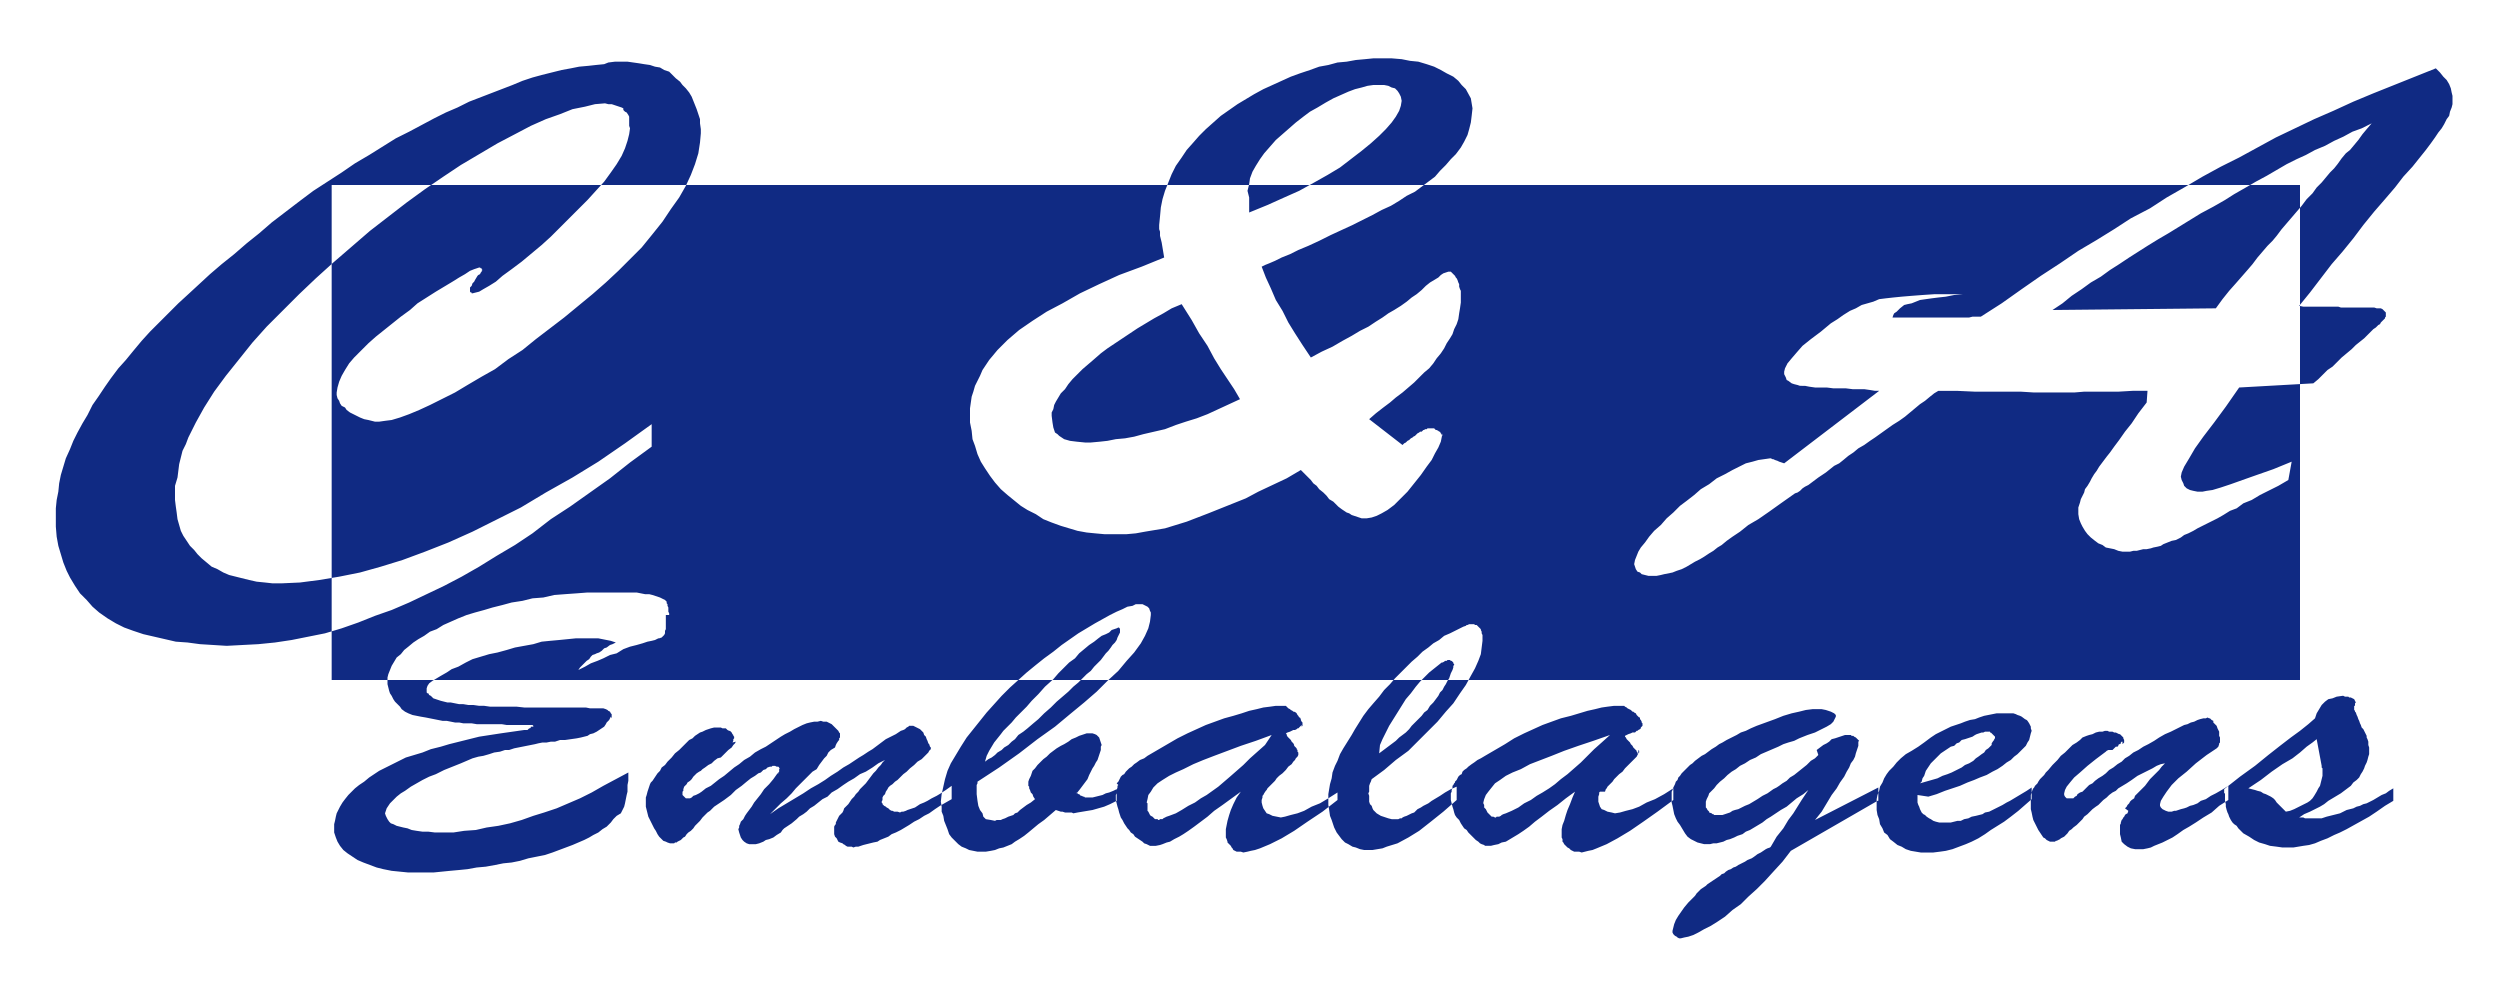 <?xml version="1.0" encoding="utf-8"?>
<!-- Generator: Adobe Illustrator 24.0.1, SVG Export Plug-In . SVG Version: 6.00 Build 0)  -->
<svg version="1.1" id="Camada_1" xmlns="http://www.w3.org/2000/svg" xmlns:xlink="http://www.w3.org/1999/xlink" x="0px" y="0px"
	 viewBox="0 0 300 120" style="enable-background:new 0 0 300 120;" xml:space="preserve">
<style type="text/css">
	.st0{fill-rule:evenodd;clip-rule:evenodd;fill:#102A83;}
</style>
<path class="st0" d="M79.9,73.8v1.7l-0.1,0.2v0.2L79.8,76l-0.1,0.2l-0.1,0.1l-0.1,0.1l-0.1,0.1l-0.3,0.1L79,76.6l-0.4,0.2l-0.4,0.1
	l-0.5,0.1l-0.6,0.2l-0.7,0.2l-0.8,0.2l-0.8,0.3L74,78.4l-0.8,0.2L72.4,79l-0.7,0.3l-0.8,0.3l-0.7,0.4l-0.8,0.4l0.2-0.3l0.3-0.3
	l0.3-0.3l0.2-0.2l0.3-0.2l0.2-0.3l0.2-0.2l0.3-0.1l0.2-0.1l0.3-0.1l0.3-0.2l0.3-0.3l0.3-0.1l0.4-0.3l0.3-0.1l0.4-0.2L73.6,77
	l-0.3-0.1l-0.5-0.1l-0.5-0.1l-0.5-0.1h-2.7l-1,0.1l-1,0.1l-1.1,0.1l-1,0.1L64,77.3l-1.1,0.2l-1.1,0.2l-1,0.3l-1.1,0.3l-1,0.2l-1,0.3
	l-1,0.3l-0.8,0.4L55,80l-0.8,0.3l-0.6,0.4l-0.7,0.4l-0.5,0.3l-0.5,0.3L51.5,82l-0.2,0.3l-0.1,0.3v0.5l0.1,0.1l0.1,0l0.1,0.2l0.2,0.1
	l0.1,0.1l0.2,0.2l0.3,0.1l0.3,0.1l0.3,0.1l0.4,0.1l0.4,0.1h0.4l0.5,0.1l0.5,0.1h0.5l0.6,0.1h0.6l0.7,0.1h0.6l0.7,0.1H62l0.9,0.1h7.4
	l0.5,0.1h1l0.4,0h0.2l0.3,0.1l0.2,0.1l0.1,0.1l0.2,0.1l0.1,0.2l0.1,0.1v0.5L73.3,86l-0.1,0.2l-0.1,0.2l-0.3,0.3l-0.1,0.2l-0.2,0.3
	l-0.3,0.2l-0.3,0.2l-0.3,0.2l-0.4,0.2l-0.4,0.1l-0.3,0.2l-0.4,0.1l-0.4,0.1l-0.5,0.1l-0.7,0.1l-0.7,0.1l-0.6,0L66.6,89L66.1,89
	l-0.5,0.1h-0.5l-0.5,0.1l-0.4,0.1l-0.5,0.1l-0.5,0.1l-0.5,0.1l-0.5,0.1l-0.5,0.1l-0.6,0.2L60.6,90L60,90.2l-0.7,0.1l-0.6,0.2
	l-0.7,0.2l-0.6,0.1L56.7,91L56,91.3l-0.7,0.3L54.3,92l-1,0.4l-1,0.5l-0.8,0.3l-0.8,0.4L50,94l-0.7,0.4l-0.7,0.5l-0.5,0.3l-0.5,0.4
	l-0.4,0.4l-0.4,0.4l-0.2,0.3L46.4,97l-0.1,0.3l-0.1,0.3l0.1,0.3l0.1,0.2l0.1,0.2l0.2,0.3l0.2,0.2l0.3,0.1l0.4,0.2l0.4,0.1l0.4,0.1
	l0.5,0.1l0.5,0.2l0.6,0.1l0.7,0.1h0.7l0.8,0.1h2.2l1.3-0.2l1.4-0.1l1.3-0.3l1.4-0.2l1.4-0.3l1.4-0.4l1.4-0.5l1.3-0.4l1.5-0.5
	l1.4-0.6l1.4-0.6l1.4-0.7l1.4-0.8l1.5-0.8l1.5-0.8v1l-0.1,0.5L75.3,95l-0.1,0.4l-0.1,0.5l-0.1,0.5l-0.1,0.4l-0.2,0.4l-0.2,0.4
	L74,97.9l-0.4,0.4l-0.3,0.4l-0.5,0.5l-0.5,0.3l-0.5,0.4l-0.6,0.3l-0.5,0.3l-0.6,0.3l-0.7,0.3l-0.7,0.3l-0.8,0.3l-0.8,0.3l-0.8,0.3
	l-0.9,0.3l-1,0.2l-1,0.2l-1,0.3l-1,0.2l-1,0.1l-1,0.2l-1.1,0.2l-1.1,0.1l-1.1,0.2l-1,0.1l-1.1,0.1l-1,0.1l-1,0.1h-3l-1-0.1l-1-0.1
	l-1-0.2l-0.8-0.2l-0.8-0.3l-0.8-0.3l-0.7-0.3l-0.6-0.4l-0.6-0.4l-0.5-0.4l-0.4-0.5l-0.3-0.5l-0.2-0.5l-0.2-0.6v-1l0.1-0.4l0.1-0.5
	l0.1-0.4l0.2-0.4l0.2-0.4l0.3-0.5l0.3-0.4l0.4-0.5l0.8-0.8l0.5-0.4l0.6-0.4l0.6-0.5l0.6-0.4l0.6-0.4l0.8-0.4l0.8-0.4l0.8-0.4
	l0.8-0.4l1-0.3l1-0.3l1-0.4l1.2-0.3l1-0.3l1.2-0.3l1.2-0.3l1.2-0.3l1.3-0.2l1.3-0.2l1.4-0.2l1.4-0.2h0.4l0.1-0.1l0.1-0.1h0.1
	l0.1-0.1v-0.1h0.1L64,87.2v-0.1l-0.1-0.1h-0.1L63.7,87h-0.4L63.1,87h-2.3l-0.6-0.1h-3l-0.6-0.1h-1l-0.5-0.1h-0.5l-0.5-0.1l-0.5-0.1
	h-0.5l-0.5-0.1l-0.5-0.1l-0.5-0.1l-0.5-0.1L50.5,86L50,85.9l-0.5-0.1l-0.5-0.2l-0.4-0.2l-0.4-0.3L48,84.8l-0.3-0.3l-0.3-0.3
	l-0.2-0.3l-0.2-0.4l-0.2-0.3l-0.1-0.3l-0.1-0.4l-0.1-0.4v-0.8l0.1-0.4l0.2-0.5l0.2-0.5l0.3-0.5l0.3-0.5l0.5-0.4l0.4-0.5l0.5-0.4
	l0.6-0.5l0.6-0.4l0.7-0.4l0.7-0.5l0.8-0.3l0.8-0.5l0.9-0.4l0.9-0.4l1-0.4l1-0.3l1.1-0.3l1-0.3l1.2-0.3l1.1-0.3l1.3-0.2l1.2-0.3
	l1.3-0.1l1.3-0.3l1.3-0.1l1.4-0.1l1.3-0.1h5.9l0.5,0.1l0.5,0.1h0.5l0.4,0.1l0.3,0.1l0.3,0.1l0.3,0.1l0.2,0.1l0.2,0.1l0.2,0.1
	l0.1,0.1l0.1,0.1v0.2l0.1,0.1v0.2l0.1,0.2v0.5l0.1,0.2V73.8z M92.4,97.7l1-0.7l1-0.6l1-0.6l1-0.6l0.9-0.6l0.9-0.5l0.8-0.5l0.7-0.5
	l0.8-0.5l0.7-0.5l0.7-0.4l0.6-0.4l0.6-0.4l0.5-0.3l0.6-0.4l0.5-0.3l0.4-0.3l0.4-0.3l0.4-0.3l0.4-0.3l0.4-0.2l0.4-0.2l0.4-0.2
	l0.3-0.2l0.3-0.2l0.3-0.1l0.2-0.1l0.2-0.2l0.2-0.1l0.1-0.1h0.5l0.2,0.1l0.2,0.1l0.2,0.1l0.2,0.1l0.2,0.2l0.2,0.2l0.1,0.3l0.2,0.2
	l0.1,0.3l0.1,0.2l0.1,0.3l0.1,0.1l0.1,0.3l0.1,0.1v0.2l-0.1,0.1l-0.1,0.1l-0.1,0.2l-0.2,0.2l-0.3,0.3l-0.3,0.3l-0.5,0.3l-0.4,0.4
	l-0.5,0.4l-0.4,0.4l-0.4,0.3l-0.4,0.4l-0.3,0.3l-0.3,0.2l-0.3,0.3l-0.3,0.2l-0.2,0.2l-0.1,0.2l-0.2,0.3l-0.1,0.3l-0.2,0.2l-0.1,0.2
	V96l-0.1,0.2v0.1l0.1,0.1v0.1l0.1,0.1l0.1,0.1l0.2,0.1l0.1,0.1l0.2,0.1l0.1,0.1l0.1,0.1l0.2,0.1h0.1l0.2,0.1h0.4l0.3,0.1l0.2-0.1
	h0.2l0.3-0.1l0.2-0.1l0.3-0.1l0.3-0.1l0.3-0.1l0.3-0.2l0.3-0.2l0.5-0.2l0.4-0.2l0.5-0.3l0.6-0.3l0.5-0.3l0.6-0.4l0.7-0.5v1.6
	l-0.7,0.4l-0.7,0.4l-0.6,0.4l-0.7,0.5l-0.6,0.3l-0.6,0.4l-0.6,0.3l-0.6,0.4l-0.5,0.3l-0.5,0.3l-0.6,0.3l-0.5,0.2l-0.4,0.3l-0.5,0.2
	l-0.5,0.2l-0.3,0.2l-0.5,0.1l-0.4,0.1l-0.4,0.1l-0.4,0.1l-0.3,0.1l-0.3,0.1h-0.3l-0.3,0.1l-0.2-0.1h-0.5l-0.2-0.1l-0.1-0.1l-0.2-0.1
	l-0.1-0.1l-0.3-0.1l-0.2-0.1l-0.1-0.2l-0.1-0.2l-0.1-0.1l-0.1-0.1l-0.1-0.3v-0.9l0.1-0.2l0.1-0.1v-0.2l0.1-0.2l0.1-0.2l0.1-0.2
	l0.1-0.2l0.2-0.2l0.2-0.2l0.1-0.2l0.1-0.3l0.3-0.3l0.2-0.2l0.2-0.3l0.2-0.3l0.3-0.3l0.2-0.3l0.3-0.3l0.2-0.3l0.3-0.3l0.4-0.4
	l0.3-0.4l0.3-0.4l0.3-0.4l0.3-0.3l0.3-0.4l0.3-0.3l0.2-0.3l0.3-0.3l-0.8,0.4l-0.7,0.5l-0.8,0.5l-0.7,0.3l-0.7,0.5l-0.7,0.4l-0.6,0.4
	l-0.7,0.5l-0.7,0.4l-0.5,0.5l-0.6,0.3l-0.5,0.4l-0.5,0.4l-0.5,0.3l-0.4,0.4l-0.4,0.3l-0.5,0.3l-0.3,0.3L95,98.8L94.7,99l-0.3,0.2
	l-0.3,0.2l-0.2,0.2l-0.2,0.3l-0.5,0.3l-0.4,0.3l-0.5,0.2l-0.4,0.1l-0.3,0.2l-0.5,0.2l-0.4,0.1h-0.8l-0.3-0.1l-0.3-0.2l-0.2-0.2
	l-0.2-0.3l-0.1-0.3l-0.1-0.3l-0.1-0.4l0.1-0.2v-0.2l0.1-0.2l0.1-0.3l0.3-0.3l0.2-0.4l0.2-0.3l0.3-0.4l0.3-0.4l0.3-0.5l0.4-0.5
	l0.4-0.5l0.4-0.6l0.6-0.6l0.5-0.6l0.5-0.7h0.1v-0.1l0.1-0.1v-0.3l0.1-0.1l-0.1,0v-0.1l-0.1-0.1L93.4,92L93.3,92h-0.1l-0.2-0.1h-0.3
	L92.6,92L92.4,92l-0.3,0.1l-0.2,0.2l-0.3,0.1l-0.3,0.3L91,92.8l-0.4,0.3l-0.5,0.3l-0.5,0.4l-0.6,0.5l-0.7,0.5l-0.6,0.6l-0.8,0.6
	L86,96.6l-0.3,0.2l-0.5,0.5l-0.3,0.2l-0.3,0.3l-0.3,0.3L84,98.5l-0.3,0.3l-0.3,0.3l-0.2,0.3l-0.3,0.3l-0.3,0.2l-0.2,0.2l-0.2,0.3
	l-0.2,0.1l-0.1,0.1l-0.2,0.2l-0.2,0.1l-0.2,0.1l-0.1,0.1H81l-0.1,0.1h-0.5l-0.3-0.1l-0.2-0.1l-0.3-0.1l-0.2-0.2l-0.3-0.3l-0.2-0.3
	l-0.2-0.4l-0.2-0.3l-0.2-0.4L78,98.4L77.8,98l-0.1-0.4l-0.1-0.4l-0.1-0.4v-1.1l0.1-0.3l0.1-0.4l0.1-0.3l0.1-0.3l0.1-0.3l0.1-0.2
	l0.2-0.2l0.2-0.3l0.2-0.3l0.2-0.3l0.3-0.3l0.2-0.4l0.4-0.3l0.3-0.4l0.5-0.5l0.4-0.5l0.5-0.4l0.4-0.4l0.4-0.4l0.4-0.4l0.4-0.2
	l0.3-0.3l0.3-0.2l0.3-0.2l0.3-0.1l0.4-0.2l0.3-0.1l0.3-0.1l0.4-0.1h0.8l0.2,0.1h0.4l0.1,0.1l0.1,0.1l0.2,0.1h0.1l0.1,0.1l0.1,0.1
	l0.1,0.2l0.1,0.1v0.1l0.1,0.1v0.2l-0.1,0.1v0.2l-0.1,0.2L88.3,89l-0.1,0.2L88,89.4l-0.2,0.3L87.4,90l-0.3,0.3l-0.3,0.3l-0.3,0.3
	L86.1,91l-0.4,0.3l-0.3,0.3L85,91.8l-0.4,0.3l-0.3,0.2l-0.2,0.2l-0.2,0.1l-0.3,0.2L83.4,93l-0.2,0.2L83,93.5l-0.2,0.2l-0.3,0.2
	l-0.1,0.2l-0.2,0.2l-0.1,0.1L82,94.7v0.2L81.9,95v0.4l0.1,0.1l0.1,0.1l0.1,0.1l0.1,0.1h0.5l0.2-0.1l0.2-0.2l0.3-0.1l0.4-0.2l0.3-0.2
	l0.5-0.4l0.6-0.3l0.5-0.4l0.5-0.4l0.6-0.4l0.6-0.5l0.6-0.5l0.6-0.4l0.6-0.5l0.7-0.4l0.6-0.5l0.7-0.4l0.6-0.3l0.6-0.4l0.6-0.4
	l0.6-0.4l0.5-0.3l0.6-0.3l0.5-0.3l0.6-0.3l0.4-0.2l0.5-0.2l0.4-0.1l0.5-0.1h0.4l0.4-0.1l0.3,0.1h0.4l0.2,0.1l0.2,0.1l0.2,0.1
	l0.2,0.2l0.1,0.1l0.3,0.3l0.1,0.1l0.1,0.1l0.1,0.2l0.1,0.1v0.5l-0.1,0.1v0.2l-0.1,0.1l-0.2,0.3l-0.1,0.2l-0.1,0.3L99.7,90l-0.3,0.3
	l-0.2,0.4L98.9,91l-0.3,0.4l-0.3,0.4l-0.3,0.5l-0.5,0.3L97,93.1l-0.5,0.5L96,94.1l-0.5,0.5L95,95.2l-0.6,0.6l-0.7,0.6L93.1,97
	L92.4,97.7z M134,94.7v1.4l-0.8,0.4l-0.7,0.3l-0.7,0.2l-0.7,0.2l-0.6,0.1l-0.6,0.1l-0.6,0.1l-0.5,0.1l-0.2-0.1h-0.8l-0.3-0.1h-0.2
	l-0.3-0.1l-0.3-0.1l-0.7,0.6l-0.7,0.6l-0.7,0.5l-0.6,0.5l-0.6,0.5l-0.5,0.4l-0.6,0.4l-0.5,0.3l-0.4,0.3l-0.5,0.2l-0.5,0.2l-0.5,0.1
	l-0.5,0.2l-0.5,0.1l-0.6,0.1h-1l-0.5-0.1l-0.5-0.1l-0.4-0.2l-0.5-0.2l-0.4-0.3l-0.4-0.4l-0.4-0.4l-0.3-0.4l-0.2-0.6l-0.2-0.5
	l-0.2-0.5l-0.1-0.6l-0.2-0.5v-0.6l-0.1-0.6l0.1-0.9l0.2-0.9l0.2-0.9l0.3-1l0.4-0.9l0.6-1l0.6-1l0.7-1.1l0.8-1l1.6-2l0.9-1l0.9-1l1-1
	l1-0.9l1-0.9l1.1-0.9l1-0.8l1.1-0.8l1-0.8l1-0.7l1-0.7l1-0.6l1-0.6l0.9-0.5l0.9-0.5l0.8-0.4l0.7-0.3l0.6-0.3l0.6-0.1l0.4-0.2h0.8
	l0.2,0.1l0.2,0.1l0.2,0.1l0.2,0.2l0.1,0.3l0.1,0.2v0.3l-0.1,0.8l-0.2,0.8l-0.4,0.9l-0.5,0.9l-0.8,1.1l-0.9,1l-1,1.2l-1.3,1.2
	l-1.3,1.3l-1.5,1.3l-1.7,1.4l-1.8,1.5l-2.1,1.5l-2.2,1.7l-2.4,1.7l-2.6,1.7V94l-0.1,0.2v1.1l0.1,0.8l0.1,0.6l0.2,0.5l0.3,0.4L118,98
	l0.3,0.3l0.6,0.1l0.5,0.1l0.2-0.1h0.5l0.2-0.1l0.3-0.1l0.2-0.1L121,98l0.3-0.1l0.3-0.1l0.2-0.2l0.3-0.1l0.3-0.3l0.4-0.3l0.4-0.3
	l0.5-0.3l0.5-0.4l-0.2-0.3l-0.1-0.3l-0.2-0.2l-0.1-0.3l-0.1-0.2v-0.2l-0.1-0.1v-0.5l0.1-0.3l0.2-0.4l0.1-0.3l0.1-0.3l0.3-0.3
	l0.3-0.4l0.3-0.3l0.4-0.4l0.4-0.3l0.4-0.4l0.4-0.3l0.4-0.3l0.5-0.3l0.4-0.2l0.5-0.3l0.4-0.3l0.5-0.2l0.4-0.2l0.3-0.1l0.3-0.1
	l0.3-0.1h0.7l0.3,0.1l0.2,0.1l0.3,0.3l0.1,0.3l0.1,0.3l0.1,0.3l-0.1,0.2V90l-0.1,0.3l-0.1,0.3l-0.1,0.3l-0.1,0.3l-0.2,0.3l-0.2,0.4
	l-0.2,0.3l-0.2,0.4l-0.2,0.4l-0.2,0.5l-0.3,0.4l-0.3,0.4l-0.3,0.4l-0.4,0.5L129,95l0.1,0.1l0.2,0.1l0.1,0.1h0.1l0.1,0.1l0.1,0.1h0.1
	l0.2,0.1h0.1l0.1,0.1h0.9l0.4-0.1l0.4-0.1l0.4-0.1l0.4-0.2l0.4-0.1l0.5-0.2L134,94.7z M118.2,91.4l0.4-0.3l0.4-0.2l0.4-0.3l0.3-0.3
	l0.5-0.3l0.3-0.3l0.5-0.3l0.4-0.4l0.4-0.3l0.4-0.5l0.6-0.4l0.5-0.4l0.7-0.6l0.6-0.5l0.7-0.7l0.8-0.7l0.7-0.7l0.7-0.6l0.7-0.6
	l0.6-0.6l0.6-0.5l0.5-0.5l0.5-0.5l0.5-0.4l0.4-0.5l0.4-0.4l0.4-0.4l0.3-0.4l0.3-0.4l0.3-0.3l0.3-0.4l0.2-0.3l0.3-0.3l0.2-0.3
	l0.1-0.3l0.1-0.2l0.1-0.2l0.1-0.2v-0.5h-0.1v-0.1h-0.1l-0.2,0.1l-0.3,0.1l-0.3,0.1l-0.3,0.3l-0.4,0.2l-0.5,0.2l-0.4,0.3l-0.5,0.4
	l-0.6,0.4l-0.6,0.5l-0.6,0.5L129,79l-0.7,0.5l-0.6,0.6l-0.7,0.7l-0.6,0.7l-1,0.9l-0.8,0.9l-0.8,0.8l-0.6,0.7l-0.7,0.7l-0.6,0.6
	l-0.5,0.6l-0.5,0.5l-0.5,0.5l-0.3,0.4l-0.4,0.5l-0.4,0.5l-0.3,0.5l-0.3,0.5l-0.3,0.6L118.2,91.4z M137.7,90.7l1.2-0.7l1.2-0.7
	l1.2-0.7l1.2-0.6l1.1-0.5l1.1-0.5l1.1-0.4l1.1-0.4l1.1-0.3l1-0.3l0.9-0.3l0.9-0.2l0.8-0.2l0.8-0.1l0.7-0.1h1.2l0.1,0.1l0.1,0.1
	l0.1,0.1l0.2,0.1l0.1,0.1l0.2,0.1l0.1,0.1l0.1,0l0.2,0.1l0.1,0.1l0.1,0.2l0.1,0.1l0.1,0.2l0.1,0l0.1,0.2v0.1l0.1,0.2l0.1,0.1v0.4
	l-0.1,0.1V87l-0.1,0.1l-0.1,0.1l-0.1,0.1l-0.1,0.1h-0.1l-0.1,0.1l-0.2,0.1h-0.2l-0.2,0.1l-0.2,0.1l-0.3,0.1l-0.2,0.1l0.1,0.1v0.1
	l0.1,0.2l0.1,0.1l0.1,0.1l0.1,0.1l0.1,0.1l0.1,0.2l0.1,0.1l0.1,0.1l0.1,0.2v0.1l0.1,0.1l0.1,0.1l0.1,0.1v0.1l0.1,0.1v0.2l0.1,0.1
	v0.3l-0.1,0.2l-0.2,0.2l-0.1,0.2l-0.2,0.2l-0.2,0.3l-0.4,0.3l-0.3,0.4l-0.4,0.4l-0.4,0.3l-0.3,0.3l-0.2,0.3l-0.3,0.3l-0.2,0.2
	l-0.2,0.2l-0.2,0.2l-0.1,0.2l-0.1,0.1l-0.2,0.3l-0.1,0.2l-0.1,0.1v0.2l-0.1,0.3v0.3l0.1,0.4l0.1,0.3l0.2,0.3l0.2,0.3l0.3,0.1
	l0.4,0.2l0.5,0.1l0.5,0.1l0.5-0.1l0.7-0.2l0.8-0.2l0.8-0.3l0.9-0.5l1-0.4l1-0.6l1.1-0.7V96l-1.8,1.4l-1.8,1.2l-1.6,1.1l-1.5,0.9
	l-1.4,0.7l-1.2,0.5l-0.6,0.2l-0.5,0.1l-0.4,0.1l-0.5,0.1l-0.3-0.1h-0.5l-0.2-0.1l-0.2-0.1l-0.1-0.2l-0.1-0.1l-0.1-0.2l-0.1-0.1
	l-0.1-0.1l-0.2-0.2v-0.1l-0.1-0.3l-0.1-0.2v-1l0.1-0.5l0.1-0.5l0.2-0.7l0.2-0.6l0.3-0.7l0.4-0.8l0.5-0.7l-1.1,0.8l-1.1,0.8l-1,0.7
	l-0.8,0.7l-0.8,0.6l-0.8,0.6l-0.7,0.5l-0.6,0.4l-0.5,0.3l-0.6,0.3l-0.5,0.3l-0.4,0.1l-0.5,0.2l-0.3,0.1l-0.5,0.1h-0.7l-0.2-0.1
	l-0.2-0.1l-0.3-0.1l-0.2-0.2l-0.3-0.2l-0.3-0.2l-0.3-0.2l-0.2-0.3l-0.3-0.2l-0.2-0.3l-0.2-0.2l-0.2-0.3l-0.2-0.3l-0.2-0.4l-0.2-0.3
	l-0.1-0.3l-0.1-0.3l-0.1-0.4l-0.1-0.3l-0.1-0.4l-0.1-0.4v-0.6l0.1-0.2v-0.4l0.1-0.3v-0.2l0.1-0.1L134,94l0.1-0.1l0.1-0.1l0.1-0.2
	l0.1-0.2l0.1-0.2l0.2-0.2l0.2-0.1l0.2-0.3l0.2-0.2l0.2-0.2l0.3-0.2l0.3-0.3l0.3-0.2l0.4-0.3l0.5-0.2L137.7,90.7z M152.6,88.2
	l-1.9,0.7l-1.8,0.6l-1.6,0.6l-1.6,0.6l-1.3,0.5l-1.2,0.5l-1.2,0.6l-0.9,0.4l-0.8,0.4l-0.8,0.5l-0.6,0.4l-0.5,0.5l-0.3,0.5l-0.3,0.4
	l-0.1,0.5l-0.1,0.4l0.1,0.1V97l0,0.2v0.1l0.1,0.1l0.1,0.2l0.1,0.2l0.1,0.1l0.2,0.1l0.1,0.1l0.1,0.1l0.1,0.1h0.3l0.1,0.1h0.1l0.1-0.1
	h0.3l0.1-0.1l0.2-0.1l0.2-0.1l0.3-0.1l0.8-0.3l0.7-0.4l0.8-0.5l0.8-0.4l0.7-0.5l0.7-0.4l0.7-0.5l0.7-0.5l0.7-0.6l0.7-0.6l0.8-0.7
	l0.8-0.7l0.8-0.8l1.8-1.6L152.6,88.2z M174.8,94.4V96l-1.6,1.4l-1.5,1.2l-1.4,1.1l-1.3,0.8l-1.3,0.7l-1.3,0.4l-0.5,0.2l-0.6,0.1
	l-0.6,0.1h-1l-0.5-0.1l-0.5-0.2l-0.4-0.1l-0.5-0.3l-0.4-0.2l-0.4-0.4l-0.3-0.4l-0.3-0.4l-0.3-0.6L160,99l-0.2-0.6l-0.2-0.5l-0.1-0.7
	l-0.1-0.6v-1.3l0.1-0.6l0.1-0.6l0.2-0.7l0.1-0.7l0.3-0.8l0.3-0.6l0.3-0.8l0.4-0.7l0.5-0.8l0.5-0.8l0.4-0.7l0.5-0.8l0.5-0.8l0.6-0.8
	l0.6-0.7l0.7-0.8l0.6-0.8l0.7-0.7l0.6-0.7l0.7-0.7l0.7-0.7l0.6-0.6l0.7-0.6l0.6-0.6l0.7-0.5l0.6-0.5l0.7-0.4l0.6-0.5L174,76l0.6-0.3
	l0.6-0.3l0.2-0.1l0.2-0.1l0.3-0.1l0.1-0.1h0.1l0.2-0.1h0.6l0.1,0.1h0.2l0.1,0.1l0.1,0.1l0.1,0.1l0.1,0.1l0.1,0.1v0.1l0.1,0.2V76
	l0.1,0.2v0.7l-0.1,0.8l-0.1,0.8l-0.3,0.8l-0.4,0.9l-0.5,0.9l-0.6,1.1l-0.7,1l-0.8,1.2l-0.9,1l-1,1.2l-1.2,1.2l-1.1,1.1l-1.2,1.2
	l-1.5,1.1l-1.4,1.2l-1.5,1.1l-0.1,0.3l-0.1,0.2l-0.1,0.3v0.2l0,0.2V95l-0.1,0.2l0.1,0.3v0.4l0,0.3l0.1,0.3l0.2,0.2l0.1,0.3l0.1,0.2
	l0.2,0.2l0.2,0.2l0.5,0.3l0.3,0.1l0.3,0.1l0.3,0.1l0.4,0.1h0.8l0.2-0.1h0.2l0.1-0.1l0.2-0.1l0.3-0.1l0.2-0.1l0.2-0.1l0.2-0.1
	l0.3-0.1l0.2-0.2l0.2-0.2l0.2-0.1l0.2-0.1l0.3-0.2l0.2-0.1l0.4-0.2l0.4-0.3l0.5-0.3l0.5-0.3l0.6-0.4l0.7-0.4L174.8,94.4z
	 M165.5,90.4l0.4-0.3l0.4-0.3l0.4-0.3l0.4-0.3l0.4-0.3l0.4-0.4l0.4-0.3l0.4-0.3l0.4-0.4l0.3-0.4l0.4-0.4l0.4-0.4l0.4-0.4l0.3-0.4
	l0.4-0.3l0.3-0.5l0.4-0.4l0.3-0.4l0.3-0.4l0.2-0.4l0.3-0.3l0.2-0.4l0.2-0.3l0.2-0.4l0.2-0.3l0.1-0.3l0.1-0.3l0.1-0.2l0.1-0.2
	l0.1-0.3v-0.2l0.1-0.1v-0.1l-0.1-0.1v-0.1l-0.1-0.1l-0.1-0.1h-0.1l-0.1-0.1h-0.3l-0.1,0.1h-0.2l-0.1,0.1l-0.2,0.1h-0.1l-0.5,0.4
	l-0.5,0.4l-0.5,0.4l-0.5,0.5l-0.6,0.6l-0.5,0.6l-0.6,0.8l-0.6,0.7l-0.5,0.8l-0.5,0.8l-0.5,0.8l-0.5,0.8l-0.4,0.8l-0.4,0.8l-0.3,0.7
	L165.5,90.4z M178.2,90.7l1.2-0.7l1.2-0.7l1.1-0.7l1.2-0.6l1.1-0.5l1.1-0.5l1.1-0.4l1.1-0.4l1.2-0.3l1-0.3l1-0.3l0.9-0.2l0.8-0.2
	l0.7-0.1l0.8-0.1h1.2l0.1,0.1l0.2,0.1l0.1,0.1l0.2,0.1l0.2,0.1l0.1,0.1l0.1,0.1l0.1,0l0.1,0.1l0.2,0.1l0.1,0.2l0.3,0.3l0.1,0v0.2
	l0.1,0.1l0.1,0.2v0.1l0.1,0.1v0.3l-0.1,0.1l-0.1,0.1v0.1l-0.1,0.1l-0.2,0.1l-0.1,0.1h-0.1l-0.1,0.1l-0.1,0.1h-0.3l-0.2,0.1l-0.3,0.1
	l-0.2,0.1l-0.2,0.1v0.1l0.1,0.1l0.1,0.2l0.1,0.1l0.1,0.1l0.1,0.1l0.1,0.1l0.1,0.2l0.1,0.1l0.1,0.1l0.1,0.2l0.1,0.1l0.1,0.1l0.1,0.1
	l0.1,0.1v0.1l0.1,0.1v0.1l0.1,0.1V90l0.1,0.1v0.2l-0.1,0.1l-0.1,0.2l-0.1,0.2l-0.2,0.2l-0.2,0.2l-0.3,0.3l-0.3,0.3l-0.4,0.4
	l-0.3,0.4l-0.4,0.3l-0.3,0.3l-0.3,0.3l-0.2,0.3l-0.4,0.4l-0.2,0.2l-0.1,0.2l-0.1,0.1l-0.1,0.3L192,95l-0.1,0.1v0.2l-0.1,0.3v0.6
	l0.1,0.3l0.1,0.3l0.2,0.3l0.3,0.1l0.4,0.2l0.5,0.1l0.4,0.1l0.6-0.1l0.7-0.2l0.8-0.2l0.8-0.3l0.9-0.5l1-0.4l1.1-0.6l1.1-0.7V96
	l-1.9,1.4l-1.7,1.2l-1.6,1.1l-1.5,0.9l-1.3,0.7l-1.2,0.5l-0.5,0.2l-0.5,0.1l-0.4,0.1l-0.4,0.1l-0.3-0.1h-0.6l-0.2-0.1l-0.2-0.1
	l-0.2-0.2l-0.2-0.1l-0.2-0.2l-0.1-0.1l-0.1-0.1l-0.1-0.2l-0.1-0.1v-0.3l-0.1-0.2v-1l0.1-0.5l0.2-0.5l0.2-0.7l0.2-0.6l0.3-0.7
	l0.3-0.8L189,95l-1.1,0.8l-1,0.8l-1,0.7l-0.9,0.7l-0.8,0.6l-0.7,0.6l-0.7,0.5l-0.6,0.4l-0.5,0.3l-0.5,0.3l-0.5,0.3l-0.5,0.1
	l-0.4,0.2l-0.5,0.1l-0.4,0.1h-0.7l-0.1-0.1l-0.3-0.1l-0.2-0.1l-0.2-0.2l-0.3-0.2l-0.2-0.2l-0.2-0.2l-0.3-0.3l-0.2-0.2l-0.2-0.3
	l-0.3-0.2l-0.2-0.3l-0.2-0.3l-0.2-0.4l-0.3-0.3l-0.2-0.3l-0.1-0.3l-0.1-0.4l-0.1-0.3l-0.1-0.4l-0.1-0.4v-0.8l0.1-0.2v-0.2l0.1-0.3
	v-0.2l0.1-0.1l0.1-0.2l0.1-0.1l0-0.1l0.2-0.2l0.1-0.2l0.1-0.2l0.2-0.2l0.2-0.1l0.1-0.3l0.2-0.2l0.3-0.2l0.2-0.2l0.4-0.3l0.3-0.2
	l0.4-0.3l0.4-0.2L178.2,90.7z M193.2,88.2l-2,0.7l-1.8,0.6l-1.7,0.6l-1.5,0.6l-1.3,0.5l-1.3,0.5l-1.1,0.6l-1,0.4l-0.8,0.4l-0.7,0.5
	l-0.6,0.4l-0.4,0.5l-0.4,0.5l-0.3,0.4l-0.2,0.5l-0.1,0.4v0.1l0.1,0.2v0.3l0.1,0.1l0.1,0.1l0.1,0.2l0.1,0.2l0.1,0.1l0.1,0.1l0.1,0.1
	l0.1,0.1L179,98h0.2l0.2,0.1h0.1l0.1-0.1h0.3l0.2-0.1l0.1-0.1l0.2-0.1l0.3-0.1l0.7-0.3l0.8-0.4l0.7-0.5l0.8-0.4l0.7-0.5l0.7-0.4
	l0.8-0.5l0.7-0.5l0.7-0.6l0.8-0.6l0.8-0.7l0.8-0.7l0.8-0.8l0.8-0.8l0.9-0.8L193.2,88.2z M225.3,96.1l-10.4,6l-1,1.3l-1.1,1.2l-1,1.1
	l-1,1l-1,0.9l-0.9,0.9l-1,0.7L207,110l-0.9,0.6l-0.8,0.5l-0.8,0.4l-0.7,0.4l-0.6,0.3l-0.6,0.2l-0.5,0.1l-0.4,0.1h-0.2l-0.2-0.1
	l-0.1-0.1l-0.2-0.1l-0.1-0.1l-0.1-0.1l-0.1-0.2v-0.2l0.1-0.4l0.1-0.4l0.2-0.5l0.3-0.5l0.7-1l0.5-0.6l0.6-0.6l0.2-0.2l0.2-0.3
	l0.2-0.2l0.3-0.3l0.3-0.2l0.3-0.2l0.2-0.2l0.3-0.2l0.3-0.2l0.6-0.4l0.3-0.2l0.2-0.2l0.3-0.1l0.2-0.2l0.3-0.2l0.3-0.1l0.3-0.2
	l0.3-0.1l0.3-0.2l0.4-0.2l0.4-0.2l0.3-0.2l0.5-0.2l0.3-0.2l0.4-0.3l0.4-0.2l0.3-0.2l0.3-0.2l0.2-0.1l0.3-0.1l0.1-0.1l0.7-1.2l0.8-1
	l0.6-1l0.6-0.8l0.5-0.8l0.5-0.8l0.4-0.6l0.4-0.6l-0.6,0.5l-0.8,0.5l-0.6,0.5l-0.6,0.5l-0.7,0.4l-0.6,0.4l-0.6,0.4l-0.5,0.3l-0.5,0.4
	l-0.5,0.3l-0.5,0.3l-0.5,0.3l-0.5,0.2l-0.4,0.3l-0.6,0.2l-0.4,0.2l-0.5,0.2l-0.4,0.1l-0.4,0.2l-0.4,0.1l-0.4,0.1h-0.4l-0.4,0.1h-0.7
	l-0.4-0.1l-0.4-0.1l-0.4-0.2l-0.4-0.2l-0.4-0.3l-0.3-0.4l-0.3-0.5l-0.3-0.5l-0.3-0.4l-0.2-0.4l-0.2-0.5l-0.1-0.5l-0.1-0.5l-0.1-0.4
	V95l0.1-0.2l0.1-0.3l0.1-0.2l0.1-0.2l0.1-0.3l0.2-0.2l0.1-0.3l0.2-0.2l0.2-0.3l0.2-0.2l0.3-0.3l0.5-0.5l0.3-0.2l0.3-0.3l0.4-0.3
	l0.4-0.3l0.4-0.2l0.4-0.3l0.4-0.3l0.5-0.3l0.4-0.3l0.4-0.2l0.5-0.3l0.6-0.3l0.6-0.3l0.5-0.3l0.6-0.2l0.6-0.3l0.7-0.3l1.1-0.4
	l1.1-0.4l1-0.4l1-0.3l0.9-0.2l0.8-0.2l0.8-0.1h1.1l0.5,0.1l0.3,0.1l0.3,0.1l0.2,0.1l0.2,0.1l0.2,0.2V86l-0.1,0.2l-0.2,0.4l-0.3,0.3
	l-0.5,0.3l-0.6,0.3l-0.8,0.4l-0.9,0.3l-1,0.4l-0.6,0.3l-0.7,0.2l-0.6,0.2l-0.6,0.3l-0.7,0.3l-0.7,0.3l-0.7,0.3l-0.6,0.4l-0.7,0.3
	l-0.6,0.4l-0.6,0.3l-0.5,0.4l-0.5,0.3l-0.5,0.4l-0.4,0.4l-0.5,0.4l-0.4,0.4l-0.3,0.4l-0.3,0.3l-0.3,0.3l-0.1,0.3l-0.2,0.4l-0.1,0.3
	v0.7l0.1,0.1l0.1,0.2l0.1,0.1l0.1,0.1l0,0.1l0.3,0.1l0.1,0.1h0.1l0.1,0.1h1l0.3-0.1l0.3-0.1l0.3-0.1l0.3-0.2l0.3-0.1l0.4-0.1
	l0.4-0.2l0.4-0.2l0.5-0.2l0.5-0.3l0.5-0.3l0.6-0.4l0.6-0.3l0.7-0.5l0.4-0.2l0.3-0.2l0.4-0.3l0.5-0.3l0.4-0.4l0.5-0.3l0.5-0.4
	l0.5-0.4l0.5-0.4l0.5-0.5l0.5-0.3l0.4-0.4L218,90l0.4-0.3l0.4-0.3l0.4-0.2l0.3-0.2l0.3-0.3l0.4-0.1l0.3-0.1l0.3-0.1l0.3-0.1l0.3-0.1
	h0.7l0.1,0.1h0.2l0.1,0.1l0.2,0.1l0.1,0.1l0.1,0.1l0.1,0.1l0.1,0.1v0L223,89v0.5l-0.1,0.3l-0.1,0.3l-0.1,0.3l-0.1,0.4l-0.2,0.4
	l-0.3,0.4l-0.2,0.5l-0.3,0.5l-0.3,0.6l-0.5,0.7l-0.4,0.7l-0.6,0.8l-0.6,1l-0.6,1l-0.8,1l7.6-3.9V96.1z M230.1,95.4v0.9l0.1,0.3
	l0.1,0.2l0.1,0.3l0.1,0.2l0.1,0.2l0.2,0.2l0.2,0.1l0.2,0.2l0.3,0.2l0.2,0.1l0.3,0.2l0.3,0.1l0.4,0.1h1.4l0.4-0.1l0.4-0.1h0.4
	l0.4-0.2l0.5-0.1l0.4-0.2l0.5-0.1l0.4-0.1l0.4-0.1l0.3-0.2l0.5-0.1l0.4-0.2l0.4-0.2l0.4-0.2l0.4-0.2l0.5-0.3l0.4-0.2l0.5-0.3
	l0.5-0.3l0.5-0.3l0.5-0.3l0.6-0.4v1.4l-0.8,0.7l-0.8,0.7l-0.9,0.7l-0.8,0.6l-0.8,0.5l-0.8,0.5l-0.7,0.5l-0.8,0.5l-0.8,0.4l-0.7,0.3
	l-0.8,0.3l-0.8,0.3l-0.8,0.2l-0.7,0.1l-0.8,0.1h-1.5l-0.6-0.1l-0.6-0.1l-0.6-0.2l-0.5-0.3l-0.5-0.2l-0.5-0.4l-0.4-0.3l-0.3-0.5
	l-0.4-0.3l-0.2-0.5l-0.3-0.5l-0.1-0.6l-0.2-0.5l-0.1-0.6v-1.3l0.1-0.5l0.2-0.5l0.1-0.5l0.3-0.5l0.2-0.5l0.3-0.5l0.3-0.4l0.5-0.5
	l0.4-0.5l0.5-0.5l0.6-0.5l0.7-0.4l0.8-0.5l0.7-0.5l0.8-0.6l0.6-0.4l0.6-0.3l0.6-0.3l0.6-0.3l0.6-0.2l0.6-0.2l0.5-0.2l0.6-0.2
	l0.6-0.1l0.5-0.2l0.6-0.2l0.5-0.1l0.5-0.1l0.5-0.1h2l0.3,0.1l0.2,0.1l0.3,0.1l0.2,0.1l0.4,0.3l0.2,0.1l0.1,0.1l0.2,0.3l0.1,0.2
	l0.1,0.2v0.2l0.1,0.3l-0.1,0.3l-0.1,0.4l-0.1,0.4l-0.2,0.3l-0.2,0.4l-0.3,0.3l-0.3,0.3l-0.4,0.4l-0.4,0.3l-0.4,0.4l-0.5,0.3
	l-0.5,0.4l-0.6,0.4l-0.6,0.3l-0.7,0.4l-0.8,0.3l-0.7,0.3l-0.8,0.3l-0.9,0.4l-0.9,0.3l-0.9,0.3l-1,0.4l-1,0.3L230.1,95.4z M230.4,94
	l0.7-0.2l0.7-0.2l0.7-0.2l0.6-0.3l0.6-0.2l0.5-0.2l0.6-0.3l0.6-0.3l0.4-0.3l0.5-0.2l0.5-0.3l0.3-0.3l0.3-0.2l0.4-0.3l0.3-0.2
	l0.2-0.3l0.3-0.2l0.2-0.2l0.2-0.2l0-0.2l0.2-0.3l0.1-0.1v-0.1l0.1-0.1v-0.2l-0.1-0.1L239,88l-0.1-0.1h-0.1l0-0.1h-0.6l-0.2,0.1h-0.2
	l-0.3,0.1l-0.3,0.1l-0.2,0.1l-0.3,0.2l-0.3,0.1l-0.3,0.1l-0.3,0.1l-0.4,0.1l-0.3,0.3l-0.3,0.1l-0.3,0.3l-0.4,0.1l-0.3,0.2l-0.3,0.2
	l-0.3,0.2l-0.3,0.2l-0.3,0.3l-0.3,0.3l-0.3,0.3l-0.3,0.3l-0.2,0.3l-0.2,0.3l-0.2,0.3l-0.1,0.3l-0.1,0.3l-0.2,0.3l-0.1,0.4L230.4,94z
	 M264.8,90.6l-1.3,1l-1.1,1l-1,0.8l-0.8,0.8L260,95l-0.4,0.6l-0.3,0.5l-0.1,0.4v0.2l0.1,0.2l0.1,0.1l0.1,0.1l0.2,0.1l0.2,0.1
	l0.3,0.1h0.4l0.3-0.1h0.2l0.3-0.1l0.3-0.1l0.4-0.1l0.3-0.1l0.4-0.2l0.4-0.1l0.5-0.2l0.4-0.3l0.6-0.2l0.6-0.4l0.6-0.3l0.7-0.4
	l0.8-0.5V96l-1.1,0.7l-0.9,0.8l-1,0.6l-0.9,0.6l-0.8,0.5l-0.7,0.4l-0.7,0.5l-0.6,0.4l-0.6,0.3l-0.6,0.3l-0.5,0.2l-0.5,0.2l-0.4,0.2
	l-0.4,0.1l-0.5,0.1h-1l-0.5-0.1l-0.4-0.2l-0.4-0.3l-0.3-0.3l-0.1-0.5l-0.1-0.4v-1.1l0.1-0.2v-0.1l0.1-0.3l0.1-0.1l0.1-0.2l0.1-0.1
	l0.1-0.2l0.1-0.1l0.2-0.1l0.1-0.3L255,97l0.2-0.2l0.1-0.2l0.2-0.2l0.1-0.2l0.2-0.2l0.3-0.2l0.1-0.3l0.3-0.3l0.3-0.3l0.3-0.3l0.3-0.3
	l0.3-0.4l0.3-0.4l0.4-0.4l0.3-0.3l0.4-0.4l0.3-0.4l0.4-0.4l-0.5,0.1l-0.5,0.2l-0.5,0.3l-0.6,0.3l-0.6,0.3l-0.6,0.3l-0.7,0.5
	l-0.6,0.4l-0.5,0.3l-0.5,0.3l-0.3,0.3l-0.4,0.2l-0.4,0.3l-0.3,0.3l-0.4,0.3l-0.3,0.3l-0.3,0.3l-0.3,0.2l-0.4,0.3l-0.3,0.3l-0.3,0.3
	l-0.4,0.3l-0.2,0.3l-0.4,0.4l-0.3,0.3l-0.4,0.3l-0.2,0.2l-0.3,0.2l-0.2,0.3l-0.2,0.2l-0.2,0.2l-0.2,0.1l-0.2,0.1l-0.1,0.1l-0.2,0.1
	l-0.2,0.1h-0.1l-0.1,0.1h-0.6l-0.2-0.1l-0.2-0.1l-0.2-0.2l-0.2-0.1l-0.2-0.3l-0.2-0.3l-0.2-0.3l-0.2-0.4l-0.2-0.4l-0.2-0.4l-0.1-0.4
	l-0.1-0.5l-0.1-0.4v-1.7l0.1-0.3l0.1-0.3l0.1-0.2l0.1-0.1l0.1-0.2l0.1-0.1l0.2-0.2l0.1-0.2l0.2-0.3l0.2-0.2l0.3-0.3l0.2-0.3l0.3-0.3
	l0.5-0.6l0.6-0.6l0.4-0.5l0.5-0.4l0.5-0.5l0.4-0.4l0.5-0.3l0.4-0.3l0.3-0.3l0.5-0.2l0.3-0.1l0.4-0.1l0.4-0.2l0.4-0.1h0.4l0.3-0.1
	h0.3l0.2,0.1h0.4l0.2,0.1h0.2l0.2,0.1l0.2,0.1h0.1l0.1,0.1l0.1,0.1l0.1,0.1l0.1,0.1v0.1l0.1,0.2v0.3l-0.1,0.1v0l-0.1,0.1V89h-0.1
	l-0.1,0.1v0.1l-0.1,0.1h-0.1l-0.1,0.1v0.1l-0.1,0.1h-0.1l-0.1,0l-0.1,0.1l-0.1,0.1l-0.2,0.2L253,90l-0.2,0.1l-0.1,0.1l-1.2,0.9
	l-1,0.8l-0.9,0.8l-0.7,0.6l-0.5,0.6l-0.4,0.5l-0.2,0.4l-0.1,0.4v0.2l0.1,0.2l0.1,0.1l0.1,0.1l0.1,0h0.4l0.1,0h0.2l0.2-0.2l0.2-0.1
	l0.1-0.2l0.3-0.2l0.3-0.1l0.2-0.2l0.3-0.3l0.3-0.3l0.4-0.2l0.3-0.3l0.4-0.3l0.5-0.3l0.4-0.3l0.4-0.4l0.5-0.3l0.5-0.4l0.5-0.3L255,91
	l0.5-0.3l0.5-0.4l0.6-0.3l0.6-0.4l0.6-0.3l0.7-0.4l0.6-0.4l0.7-0.4l0.7-0.3l0.8-0.4l0.8-0.4l0.4-0.1l0.4-0.2l0.4-0.1l0.4-0.2
	l0.3-0.1l0.4-0.1h0.3l0.2-0.1l0.2,0.1h0.1l0.1,0.1l0.1,0.1l0.2,0.1l0,0.2l0.2,0.2l0.2,0.2l0.1,0.3l0.1,0.2l0.1,0.2v0.2l0,0.3
	l0.1,0.2v0.6l-0.1,0.1l0,0.1l-0.1,0.3l-0.2,0.2l-0.3,0.2l-0.3,0.2L264.8,90.6z M266.9,95.2v-0.5l1.9-1.5l1.8-1.3l1.6-1.3l1.4-1.1
	l1.3-1l1.1-0.8l1-0.8l0.8-0.7l0.2-0.6l0.3-0.5l0.3-0.5l0.4-0.4l0.4-0.3l0.5-0.1l0.5-0.2l0.7-0.1h0.1l0.2,0.1h0.4l0.1,0.1h0.2
	l0.2,0.1l0.2,0.1l0.2,0.4l-0.1,0.1v0.3l-0.1,0v0.5l0.1,0.1v0.1l0.1,0.1l0.1,0.3l0.1,0.2l0.1,0.3l0.1,0.2l0.1,0.3l0.1,0.2l0.1,0.3
	l0.2,0.2l0.1,0.2l0.1,0.2l0.1,0.2l0.1,0.2v0.2l0.1,0.2l0.1,0.3v0.4l0.1,0.3v0.8l-0.1,0.3l-0.1,0.4l-0.1,0.3l-0.2,0.4l-0.1,0.3
	l-0.2,0.4l-0.2,0.3l-0.2,0.4l-0.3,0.3l-0.4,0.3l-0.3,0.4l-0.4,0.3l-0.4,0.3l-0.4,0.3l-0.5,0.3l-0.5,0.3l-0.5,0.3l-0.5,0.4l-0.5,0.3
	l-0.6,0.3l-0.6,0.3l-0.7,0.3l-0.6,0.4h0.5l0.2,0.1h2l0.3-0.1l0.3-0.1l0.4-0.1l0.4-0.1l0.4-0.1l0.4-0.1l0.4-0.2l0.4-0.2l0.4-0.1
	l0.4-0.1l0.4-0.2l0.4-0.1l0.4-0.2l0.4-0.1l0.4-0.2l0.4-0.2l0.5-0.3l0.5-0.3l0.5-0.2l0.4-0.3l0.5-0.3v1.5l-1,0.6l-1,0.7l-0.9,0.6
	l-0.9,0.5l-0.9,0.5l-0.9,0.5l-0.8,0.4l-0.7,0.3l-0.8,0.4l-0.8,0.3l-0.7,0.3l-0.7,0.2l-0.7,0.1l-0.6,0.1l-0.6,0.1h-1.3l-0.7-0.1
	l-0.8-0.1l-0.6-0.2l-0.7-0.2l-0.6-0.3l-0.6-0.4l-0.7-0.4l-0.3-0.3l-0.3-0.3l-0.2-0.3l-0.3-0.2l-0.2-0.2l-0.2-0.3l-0.1-0.2l-0.1-0.2
	l-0.1-0.3l-0.1-0.2l-0.1-0.3l-0.1-0.4v-0.3l-0.1-0.4V95.2z M278.6,91.9l-0.6-3.2l-0.5,0.4l-0.7,0.5l-0.8,0.7l-0.9,0.7l-1.2,0.7
	l-1.3,0.9l-1.3,1l-1.5,1l0.4,0.1l0.4,0.1l0.3,0.1l0.4,0.1l0.3,0.2l0.3,0.1l0.2,0.1l0.2,0.1l0.2,0.1l0.3,0.2l0.2,0.2l0.2,0.3l0.2,0.2
	l0.3,0.3l0.3,0.3l0.3,0.3l0.5-0.1l0.5-0.2l0.4-0.2l0.4-0.2l0.4-0.2l0.4-0.2l0.3-0.2l0.3-0.3l0.2-0.3L278,95l0.2-0.4l0.2-0.3l0.1-0.4
	l0.1-0.4l0.1-0.4v-0.9l-0.1-0.1V91.9z M78.2,50.9v2.7l-2.6,1.9l-2.4,1.9l-2.4,1.7l-2.4,1.7l-2.3,1.5L63.9,64l-2.1,1.4l-2.2,1.3
	L57.5,68l-2.1,1.2l-2.1,1.1l-2.1,1l-2.1,1L47,73.2l-2,0.7l-2,0.8l-2,0.7l-2,0.6L37,76.4l-2,0.4L33,77.1l-2,0.2l-1.9,0.1l-1.9,0.1
	l-1.6-0.1l-1.6-0.1l-1.5-0.2l-1.4-0.1l-1.3-0.3l-1.3-0.3l-1.3-0.3L16,75.7l-1.1-0.4l-1-0.5l-1-0.6l-1-0.7l-0.8-0.7L10.4,72l-0.8-0.8
	L9,70.3l-0.6-1L8,68.5l-0.4-1l-0.3-1l-0.3-1l-0.2-1.1l-0.1-1.2V61l0.1-1l0.2-1l0.1-1L7.3,57l0.3-1l0.3-1l0.5-1.1l0.4-1l0.5-1
	l0.6-1.1l0.6-1l0.6-1.2l0.7-1l0.8-1.2l0.7-1l0.9-1.2l0.9-1l0.9-1.1l1-1.2l1-1.1l1.1-1.1l1.1-1.1l1.2-1.2l1.2-1.1l1.3-1.2l1.3-1.2
	l1.4-1.2l1.5-1.2l1.5-1.3l1.5-1.2l1.5-1.3l1.7-1.3l1.7-1.3l1.6-1.2l1.7-1.1l1.7-1.1l1.6-1.1l1.7-1l1.6-1l1.6-1l1.6-0.8l1.5-0.8
	l1.5-0.8l1.4-0.7l1.4-0.6l1.4-0.7l1.3-0.5l1.3-0.5l1.3-0.5l1.3-0.5l1.2-0.5l1.2-0.4l1.1-0.3l1.2-0.3l1.2-0.3l1.1-0.2l1-0.2l1.1-0.1
	l0.9-0.1l1-0.1L73,7.5l0.8-0.1h1.5l0.7,0.1l0.7,0.1l0.6,0.1L78,7.8L78.6,8l0.6,0.1l0.5,0.3l0.6,0.2L80.7,9l0.4,0.4l0.5,0.4l0.3,0.4
	l0.4,0.4l0.4,0.5l0.3,0.5l0.2,0.5l0.2,0.5l0.2,0.5l0.2,0.6l0.2,0.6l0,0.5l0.1,0.7V16L84,17.1l-0.2,1.3l-0.4,1.3l-0.5,1.3l-0.6,1.3
	l-0.8,1.4l-1,1.4l-1,1.5l-1.2,1.5L77,29.7l-1.4,1.4l-1.4,1.4l-1.5,1.4l-1.6,1.4l-1.7,1.4l-1.7,1.4l-1.7,1.3l-1.7,1.3L62.7,42
	L61,43.1l-1.6,1.2l-1.6,0.9l-1.7,1l-1.5,0.9L53,47.9l-1.4,0.7l-1.3,0.6l-1.2,0.5L48,50.1l-1,0.3l-0.8,0.1l-0.7,0.1H45l-0.4-0.1
	l-0.4-0.1l-0.5-0.1l-0.5-0.2l-0.4-0.2l-0.4-0.2L42,49.5l-0.4-0.3l-0.2-0.3L41,48.7l-0.2-0.3l-0.1-0.3l-0.2-0.3l-0.1-0.4v-0.3
	l0.1-0.6l0.2-0.7l0.3-0.7l0.4-0.7l0.5-0.8l0.6-0.7l0.8-0.8l0.9-0.9l0.9-0.8l1-0.8l1-0.8l1-0.8l1.1-0.8l0.9-0.8l1.1-0.7l1.1-0.7
	l1-0.6l1-0.6l0.8-0.5l0.7-0.4l0.6-0.4l0.5-0.2l0.3-0.1l0.3-0.1h0.1l0.1,0.1h0.1v0.1l0.1,0.1l-0.1,0.1v0.1l-0.1,0.1l-0.1,0.2L57.4,33
	l-0.1,0.1L57,33.6l-0.1,0.2L56.7,34l-0.1,0.3l-0.1,0.1l-0.1,0.1V35l0.1,0.1h0.1v0.1h0.1l0.4-0.1l0.4-0.1l0.5-0.3l0.7-0.4l0.8-0.5
	l0.8-0.7l1.1-0.8l1.2-0.9l1.2-1l1.2-1l1.1-1l1.1-1.1l1.1-1.1l1.1-1.1l1.1-1.1l1-1.1l1-1.1l0.8-1.1l0.7-1l0.6-1l0.4-0.9l0.3-0.9
	l0.2-0.8l0.1-0.7l-0.1-0.3v-0.3l0-0.3L75.5,14l-0.1-0.2l-0.2-0.3l-0.2-0.1l-0.2-0.2L74.8,13l-0.2-0.1l-0.3-0.1L74,12.7l-0.3-0.1
	l-0.3-0.1h-0.4l-0.4-0.1l-1.2,0.1l-1.2,0.3l-1.5,0.3l-1.5,0.6l-1.7,0.6l-1.8,0.8l-1.9,1l-2.1,1.1l-2.2,1.3l-2.2,1.3l-2.1,1.4
	l-2.2,1.5l-2.2,1.6l-2.2,1.7l-2.2,1.7l-2.2,1.9L40,31.5l-2.1,1.9l-2,1.9l-2,2L32,39.2l-1.7,1.9l-1.6,2l-1.6,2l-1.4,1.9l-1.2,1.9
	l-1,1.8l-0.9,1.8l-0.3,0.8l-0.4,0.8l-0.2,0.8l-0.2,0.8l-0.1,0.8l-0.1,0.8L21,58.3V60l0.1,0.8l0.1,0.7l0.1,0.8l0.2,0.7l0.2,0.7
	l0.3,0.6l0.4,0.6l0.4,0.6l0.5,0.5l0.4,0.5l0.5,0.5l0.6,0.5l0.6,0.5l0.7,0.3l0.7,0.4l0.7,0.3l0.8,0.2l0.8,0.2l0.8,0.2l0.9,0.2l1,0.1
	l0.9,0.1h1.1l2.2-0.1l2.3-0.3l2.4-0.4l2.5-0.5l2.5-0.7l2.6-0.8l2.7-1l2.8-1.1l2.9-1.3l2.8-1.4l3-1.5l3-1.8l3.2-1.8l3.1-1.9l3.2-2.2
	L78.2,50.9z M133.6,64.1h-1.1l-1.1-0.1l-1-0.1l-1.1-0.2l-1-0.3l-1-0.3l-1.1-0.4l-1-0.4l-0.9-0.6l-1-0.5l-0.8-0.5l-1.6-1.3l-0.8-0.7
	l-0.7-0.8l-0.6-0.8l-0.6-0.9l-0.5-0.8l-0.4-0.9l-0.3-1l-0.3-0.8l-0.1-1l-0.2-1v-1.7l0.1-0.7l0.1-0.7l0.2-0.6l0.2-0.7l0.3-0.6
	l0.3-0.6l0.3-0.7l0.4-0.6l0.4-0.6l0.5-0.6l0.5-0.6l1.2-1.2l1.4-1.2l1.6-1.1l1.7-1.1l1.9-1l2.1-1.2l2.3-1.1l2.4-1.1l2.7-1l2.7-1.1
	l-0.1-0.6l-0.1-0.6l-0.1-0.6l-0.1-0.4l-0.1-0.4v-0.5l-0.1-0.3V27l0.1-1l0.1-1.1l0.2-1l0.3-1l0.4-1l0.4-1l0.5-1l0.7-1l0.6-0.9
	l0.8-0.9l0.7-0.8l0.8-0.8l0.9-0.8l0.9-0.8l1-0.7l1-0.7l1-0.6l1-0.6l1.1-0.6l1.1-0.5l1.1-0.5l1.1-0.5l1.1-0.4l1.2-0.4l1.1-0.4
	l1.1-0.2l1.1-0.3l1.1-0.1l1.1-0.2l1.1-0.1l1-0.1h2.2l1.2,0.1l1,0.2l1,0.1l1,0.3l0.9,0.3l0.8,0.4l0.7,0.4l0.8,0.4l0.6,0.5l0.4,0.5
	l0.5,0.5l0.6,1.1l0.1,0.6l0.1,0.6l-0.1,0.9l-0.1,0.8l-0.2,0.8l-0.2,0.7l-0.4,0.8l-0.4,0.7l-0.6,0.8l-0.6,0.6l-0.6,0.7l-0.7,0.7
	l-0.6,0.7l-0.8,0.6l-0.8,0.6l-0.8,0.6l-1,0.5l-0.9,0.6l-1,0.6l-1.1,0.5l-1.1,0.6l-1.2,0.6l-1.2,0.6l-1.3,0.6l-1.3,0.6l-1.4,0.7
	l-1.3,0.6l-1.2,0.5l-1,0.5l-1,0.4l-0.8,0.4l-0.7,0.3l-0.5,0.2l-0.4,0.2l0.5,1.3l0.6,1.3l0.6,1.4l0.8,1.3l0.7,1.4l0.8,1.3l0.9,1.4
	l1,1.5l1.3-0.7l1.3-0.6l1.2-0.7l1.1-0.6l1-0.6l1-0.5l0.9-0.6l0.8-0.5l0.7-0.5l0.7-0.4l0.8-0.5l0.7-0.5l0.6-0.5l0.6-0.4l0.6-0.5
	l0.5-0.5l0.5-0.4l0.5-0.3l0.5-0.3l0.3-0.3l0.3-0.2l0.3-0.1l0.3-0.1h0.3l0.1,0.1l0.1,0.1l0.1,0.1l0.2,0.2l0.1,0.2l0.1,0.1l0.1,0.2
	l0.1,0.3l0.1,0.2v0.3l0.1,0.3l0.1,0.2v1.4l-0.1,0.7l-0.1,0.6l-0.1,0.7l-0.2,0.6l-0.3,0.6l-0.2,0.6l-0.3,0.5l-0.4,0.6l-0.3,0.6
	l-0.4,0.6l-0.5,0.6l-0.4,0.6l-0.5,0.6l-0.6,0.5l-0.6,0.6l-0.6,0.6l-0.7,0.6l-0.7,0.6l-0.8,0.6l-0.7,0.6l-0.8,0.6l-0.9,0.7l-0.8,0.7
	l4,3.1l0.1-0.1l0.1-0.1l0.2-0.1l0.1-0.1l0.1-0.1l0.2-0.1l0.2-0.2l0.2-0.1l0.1-0.1l0.2-0.1l0.3-0.3l0.2-0.1l0.1-0.1l0.2,0l0.1-0.1
	l0.1-0.1h0.1l0.1-0.1h0.2l0.1-0.1h0.8l0.1,0.1l0.1,0.1h0.1l0.2,0.1l0.1,0.1l0.1,0l0.1,0.2l0.1,0.1v0.1l0.1,0.1V52l-0.1,0.5l-0.1,0.5
	l-0.3,0.7l-0.4,0.7l-0.4,0.8l-0.6,0.8l-0.7,1l-0.8,1l-0.8,1l-0.8,0.8l-0.8,0.8l-0.8,0.6l-0.7,0.4l-0.6,0.3l-0.6,0.2l-0.6,0.1h-0.6
	l-0.3-0.1l-0.3-0.1l-0.3-0.1l-0.3-0.1l-0.3-0.2l-0.3-0.1l-0.3-0.2l-0.3-0.2l-0.4-0.3l-0.3-0.3l-0.3-0.3l-0.5-0.3l-0.3-0.4l-0.4-0.4
	l-0.5-0.4l-0.3-0.4l-0.4-0.3l-0.3-0.4l-0.3-0.3l-0.6-0.6l-0.3-0.3l-1.7,1l-1.7,0.8l-1.7,0.8l-1.5,0.8l-1.5,0.6l-1.5,0.6l-1.5,0.6
	l-1.3,0.5l-1.3,0.5l-1.3,0.4l-1.3,0.4l-1.2,0.2l-1.2,0.2l-1.1,0.2l-1.1,0.1H133.6z M149.9,23.7v1.8l2.2-0.9l2-0.9l1.8-0.8l1.8-1
	l1.6-0.9l1.5-0.9l1.3-1l1.3-1l1.1-0.9l1-0.9l0.8-0.8l0.7-0.8l0.5-0.7l0.4-0.7l0.2-0.6l0.1-0.6l-0.1-0.5l-0.2-0.4l-0.2-0.3l-0.3-0.3
	l-0.4-0.1l-0.4-0.2l-0.5-0.1h-1.3l-0.7,0.1l-0.7,0.2l-0.8,0.2l-0.8,0.3l-0.9,0.4l-0.9,0.4l-0.9,0.5l-1,0.6l-0.9,0.5l-0.8,0.6
	l-0.9,0.7l-0.8,0.7l-0.8,0.7l-0.8,0.7l-0.7,0.8l-0.7,0.8l-0.5,0.7l-0.5,0.8l-0.4,0.7l-0.3,0.8l-0.1,0.7l-0.2,0.8L149.9,23.7z
	 M141.8,36.5l-1.2,0.5l-1,0.6l-1.1,0.6l-1,0.6l-1,0.6l-0.9,0.6l-0.9,0.6l-0.9,0.6l-0.9,0.6l-0.8,0.6l-0.8,0.7l-0.7,0.6l-0.7,0.6
	l-0.6,0.6l-0.6,0.6l-0.5,0.6l-0.4,0.6l-0.5,0.5l-0.3,0.5l-0.3,0.5l-0.2,0.4l-0.1,0.5l-0.2,0.4v0.4l0.1,0.8l0.1,0.6l0.1,0.3l0.1,0.3
	l0.3,0.2l0.2,0.2l0.6,0.4l0.7,0.2l0.8,0.1l1,0.1h0.7L132,53l0.9-0.1l1-0.2l1.1-0.1l1.1-0.2l1.1-0.3l1.3-0.3l1.3-0.3l1.3-0.5l1.2-0.4
	l1.3-0.4l1.3-0.5l1.3-0.6l1.3-0.6l1.3-0.6l-0.7-1.2l-0.8-1.2l-0.8-1.2l-0.8-1.3l-0.8-1.5l-1-1.5l-0.9-1.6L141.8,36.5z M257.7,46.9
	h-1.8l-1.7,0.1h-4.1l-1.2,0.1h-4.8l-1.6-0.1H237l-2.2-0.1h-2.2l-0.5,0.3l-0.5,0.4l-0.6,0.5l-0.6,0.4l-0.6,0.5l-0.6,0.5l-0.6,0.5
	l-0.7,0.5l-0.8,0.5l-0.7,0.5l-0.7,0.5l-0.7,0.5l-0.6,0.4l-0.7,0.5l-0.7,0.4l-0.6,0.5l-0.6,0.4l-0.6,0.5l-0.5,0.4l-0.6,0.3l-0.5,0.4
	l-0.5,0.4l-0.9,0.6l-0.4,0.3l-0.4,0.3l-0.4,0.3l-0.4,0.2l-0.3,0.2l-0.3,0.3l-0.3,0.2l-0.3,0.1l-1.7,1.2l-1.4,1l-1.3,0.9l-1.2,0.7
	l-1,0.8l-0.9,0.6l-0.7,0.5l-0.6,0.5l-0.5,0.3l-0.5,0.4l-0.5,0.3l-0.6,0.4l-0.5,0.3l-0.6,0.3l-0.5,0.3l-0.5,0.3l-0.6,0.3l-0.6,0.2
	l-0.5,0.2l-0.5,0.1l-0.5,0.1l-0.4,0.1l-0.5,0.1h-1l-0.8-0.2l-0.2-0.2l-0.3-0.1l-0.2-0.3l-0.1-0.3l-0.1-0.3l0.1-0.5l0.2-0.5l0.2-0.5
	l0.3-0.5l0.5-0.6l0.5-0.7l0.6-0.7l0.8-0.7l0.7-0.8l0.8-0.7l0.8-0.8l0.8-0.6l0.9-0.7l0.8-0.7l1-0.6l0.9-0.7l1-0.5l0.9-0.5l0.8-0.4
	l0.8-0.4l0.8-0.2l0.7-0.2l0.7-0.1l0.7-0.1h0.1l0.2,0.1h0.1l0.2,0.1l0.3,0.1l0.2,0.1l0.3,0.1l0.3,0.1l11.4-8.7h-0.5l-0.6-0.1
	l-0.7-0.1h-1.4l-0.8-0.1H220l-0.8-0.1h-1.4l-0.7-0.1l-0.5-0.1H216l-0.3-0.1l-0.4-0.1L215,46l-0.4-0.3l-0.2-0.1l-0.1-0.3l-0.1-0.2
	l-0.1-0.2v-0.3l0.1-0.4l0.3-0.6l0.5-0.6l0.6-0.7l0.7-0.8l1-0.8l1.2-0.9l1.2-1l0.8-0.5l0.7-0.5l0.8-0.5l0.7-0.3l0.7-0.4l0.7-0.2
	l0.7-0.2l0.7-0.3l0.8-0.1l0.9-0.1l1-0.1l1.2-0.1l1.3-0.1l1.5-0.1h3.4l-1.1,0.1l-1,0.2l-0.9,0.1l-0.8,0.1l-0.7,0.1l-0.7,0.1l-0.5,0.2
	l-0.5,0.2l-0.5,0.1l-0.4,0.1L228,37l-0.2,0.2l-0.2,0.2l-0.3,0.2l-0.1,0.2l-0.1,0.3h9.2l0.4-0.1h1l2.5-1.6l2.4-1.7l2.3-1.6l2.3-1.5
	l2.2-1.5l2.2-1.3l2.1-1.3l2-1.3L258,25l2-1.3l2.1-1.2l2.2-1.3l2.2-1.2l2.2-1.1l2.2-1.2l2.2-1.2l2.3-1.1l2.3-1.1l2.3-1l2.4-1.1l2.4-1
	l2.5-1l2.5-1l2.5-1l0.5,0.5l0.4,0.5l0.4,0.4l0.3,0.5l0.2,0.5l0.1,0.5l0.1,0.4v1l-0.1,0.4l-0.2,0.5l-0.1,0.5l-0.3,0.4l-0.3,0.6
	l-0.3,0.5l-0.4,0.5l-0.4,0.6l-0.5,0.7l-0.6,0.8l-0.8,1l-0.8,1l-1.1,1.2l-1,1.3l-1.2,1.4l-1.3,1.5l-1.3,1.6l-1.2,1.6l-1.3,1.6
	l-1.3,1.5l-1.3,1.7l-1.3,1.7l-1.3,1.6l0.5,0.1h4.2l0.3,0.1h4l0.3,0.1h0.5l0.2,0.1l0.1,0.1l0.1,0.1l0.1,0.1l0.1,0.1V38l-0.1,0.1v0.1
	l-0.5,0.5l-0.1,0.2l-0.2,0.1l-0.3,0.3l-0.3,0.2l-0.3,0.3l-0.4,0.4l-0.4,0.4l-0.5,0.4l-0.5,0.4l-0.5,0.5l-0.6,0.5l-0.6,0.5l-0.6,0.6
	l-0.5,0.5l-0.6,0.4l-0.6,0.6l-0.5,0.5l-0.6,0.5l-8.9,0.5l-1.6,2.3l-1.4,1.9l-1.3,1.7l-1,1.4l-0.7,1.2l-0.6,1l-0.3,0.7l-0.1,0.5
	l0.1,0.4l0.2,0.4l0.1,0.3l0.3,0.3l0.4,0.2l0.4,0.1l0.5,0.1h0.6l0.5-0.1l0.7-0.1l1-0.3l1.2-0.4l1.4-0.5l1.7-0.6l2-0.7l2.2-0.9
	l-0.4,2.2l-1.2,0.7l-1.2,0.6l-1,0.5l-1,0.6l-1,0.4l-0.8,0.6l-0.8,0.3l-0.8,0.5l-0.7,0.4l-0.6,0.3l-0.6,0.3l-0.6,0.3l-0.6,0.3
	l-0.5,0.3l-0.6,0.3l-0.5,0.2l-0.4,0.3l-0.6,0.3l-0.5,0.1l-0.5,0.2l-0.5,0.2l-0.3,0.2l-0.4,0.1l-0.5,0.1l-0.3,0.1l-0.5,0.1l-0.4,0
	l-0.4,0.1l-0.4,0.1h-0.4l-0.4,0.1h-0.9l-0.5-0.1l-0.5-0.2l-0.5-0.1l-0.5-0.1l-0.4-0.3l-0.5-0.2l-0.4-0.3l-0.5-0.4l-0.4-0.4l-0.3-0.4
	l-0.3-0.5l-0.2-0.4l-0.2-0.5l-0.1-0.6v-0.8l0.1-0.3l0.1-0.3l0.1-0.4l0.2-0.4l0.2-0.4l0.1-0.4l0.3-0.4l0.3-0.5l0.2-0.4l0.3-0.5
	l0.3-0.4l0.3-0.5l0.3-0.4l0.3-0.4l0.3-0.4l0.4-0.5l0.5-0.7l0.6-0.8l0.7-1l0.8-1l0.8-1.2l1-1.3L257.7,46.9z M246.3,37.2l19.6-0.2
	l0.8-1.1l0.8-1l0.8-0.9l0.7-0.8l0.7-0.8l0.6-0.7l0.6-0.8l0.6-0.7l0.6-0.7l0.6-0.6l0.5-0.6l0.6-0.8l0.6-0.7l0.6-0.7l0.6-0.7l0.6-0.7
	l0.6-0.8l0.7-0.7l0.5-0.7l0.6-0.6l0.5-0.6l0.5-0.6l0.5-0.5l0.4-0.5L281,19l0.5-0.6L282,18l0.5-0.6l0.5-0.6l0.5-0.7l0.5-0.6l0.6-0.7
	l-1.2,0.6l-1.1,0.4l-1.1,0.6l-1.1,0.5l-1.1,0.6l-1.2,0.5l-1.1,0.6l-1.1,0.5l-1.2,0.6l-1.2,0.7l-1.2,0.7l-1.3,0.7l-1.2,0.7l-1.4,0.8
	L267,24l-1.4,0.8l-1.5,0.8l-1.3,0.8l-1.3,0.8l-1.3,0.8l-1.2,0.7l-1.3,0.8l-1.1,0.7l-1.1,0.7l-1.2,0.8l-1.1,0.7l-1.1,0.8l-1.2,0.7
	l-1.1,0.8l-1.2,0.8l-1.1,0.9L246.3,37.2z M39.8,22.2H276v59.4H39.8V22.2z M39.8,22.2"/>
</svg>
